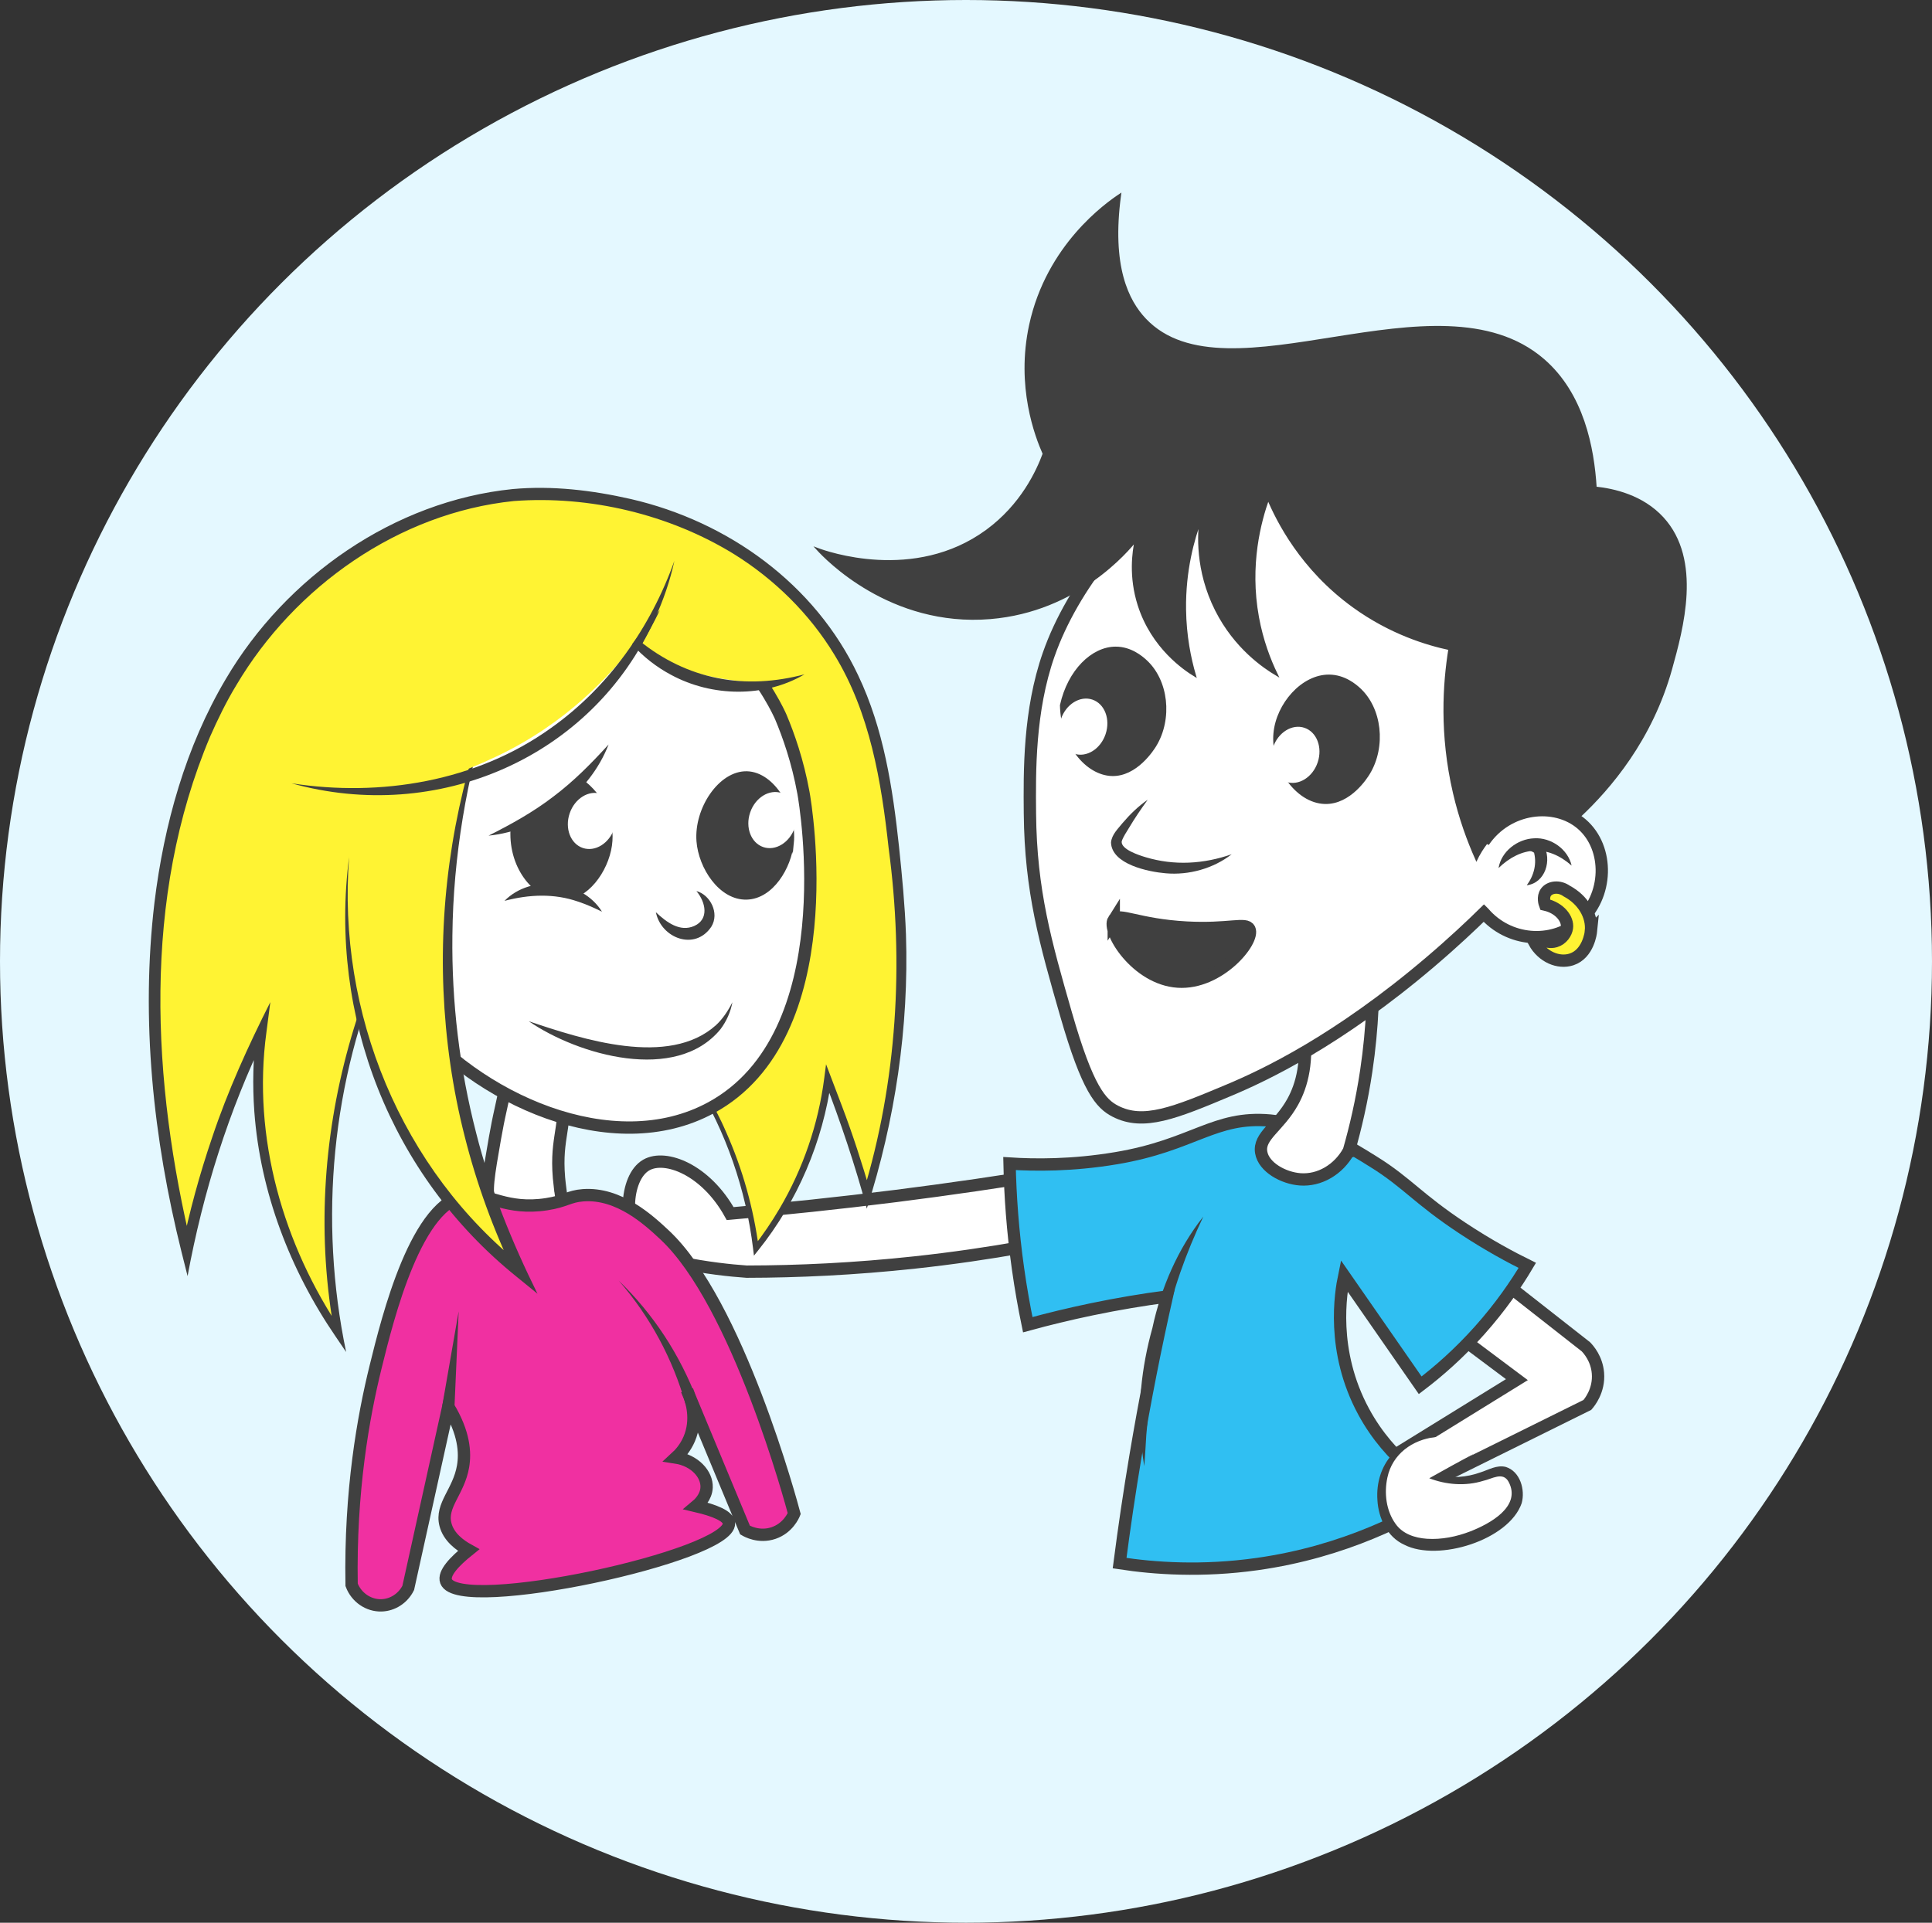 <?xml version="1.0" encoding="UTF-8"?>
<svg xmlns="http://www.w3.org/2000/svg" viewBox="0 0 784 780.44">
  <rect x="0" y="0" width="784" height="780.44" fill="#333333" stroke="none"/>
  <defs>
    <style>
      .cls-1, .cls-2 {
        fill: #fff333;
      }

      .cls-3 {
        fill: #e4f8ff;
      }

      .cls-4, .cls-5, .cls-6 {
        fill: #fff;
      }

      .cls-5, .cls-7, .cls-8, .cls-6, .cls-9, .cls-2, .cls-10 {
        stroke-miterlimit: 10;
      }

      .cls-5, .cls-7, .cls-8, .cls-2, .cls-10 {
        stroke: #404040;
      }

      .cls-5, .cls-8, .cls-6, .cls-9, .cls-2, .cls-10 {
        stroke-width: 5px;
      }

      .cls-7, .cls-11, .cls-10 {
        fill: #404040;
      }

      .cls-8 {
        fill: #f030a1;
      }

      .cls-6, .cls-9 {
        stroke: #404040;
      }

      .cls-9 {
        fill: #30bff2;
      }

      .cls-12 {
        fill: #404040;
      }
    </style>
  </defs>
  <g id="Layer_3">
    <ellipse class="cls-3" cx="392" cy="390.22" rx="392" ry="390.22"/>
  </g>
  <g id="Layer_2">
    <path class="cls-5" d="M564.44,591.56c17.04-10.52,34.07-21.04,51.11-31.56-16.89-12.64-33.78-25.28-50.67-37.93,2.17-10.67,4.35-21.33,6.52-32,24.05,18.86,48.1,37.73,72.15,56.59,1.03,1.06,4.4,4.8,4.89,10.67.6,7.13-3.51,12.03-4.29,12.93-23.61,11.69-47.21,23.38-70.82,35.07-1.8-1.57-4.2-4.03-6.22-7.56-1.32-2.3-2.14-4.45-2.67-6.22Z"/>
    <path class="cls-6" d="M454.02,497.96c-24.28,5.9-52.02,11.15-82.79,14.48-24.58,2.66-47.45,3.7-68.22,3.73-6.69-.47-16.22-1.46-27.57-3.8-9.4-1.94-11.77-3.09-13.72-4.87-9.16-8.31-8.39-29.49.53-34.61,7.76-4.46,24.14,1.84,34.05,19.71,21.76-1.88,44.13-4.23,67.06-7.12,44.13-5.57,85.89-12.6,125.1-20.54-11.48,11.01-22.96,22.02-34.45,33.03Z"/>
    <path class="cls-5" d="M227.19,481.44c.95,7.95,2.33,11.72-.17,14.42-5.25,5.66-23.4,1.99-28.16-7.65-1.92-3.88-.62-11.28,1.97-26.09.89-5.11,1.66-8.65,1.66-8.65,6.34-29.16,9.5-43.74,13-43.98,4.82-.32,11.72,17.66,13.03,33.97,1.27,15.82-3.61,19-1.34,37.98Z"/>
    <path class="cls-8" d="M279.75,566.64c.74,1.94,3.36,9.47-.08,17.48-1.54,3.57-3.75,6.02-5.36,7.5,7.63,1.19,12.64,6.78,12.43,12.1-.15,4.03-3.27,6.83-4.22,7.62,7.3,1.71,13.1,3.97,13.29,6.94.86,13.25-109.83,37.13-114.79,23.56-1.18-3.23,3.44-8.08,9.14-12.65-3.66-2.02-8.11-5.32-9.4-10.39-2-7.87,5.38-13.24,7.15-23.59.95-5.55.48-13.57-5.99-24.26-5.42,24.53-10.84,49.06-16.26,73.59-2.11,4.22-6.31,6.96-10.9,7.08-5.25.13-10.14-3.21-12.08-8.33-.67-38.04,4.76-68.26,9.74-88.45,4.95-20.1,16.67-67.64,37.4-69.66,8.4-.82,15.67,6.13,32.03,3.6,7.66-1.18,8.95-3.18,14.73-3.62,14.65-1.11,26.79,10.2,33.05,16.04,29.7,27.69,51.62,109.23,52.66,113.17-.31.77-2.52,5.89-8.38,7.89-5.94,2.02-10.88-.8-11.58-1.21-7.54-18.13-15.07-36.27-22.61-54.4Z"/>
    <path class="cls-11" d="M278.25,570.1c-5.2-18.46-14.49-35.8-27.19-50.3,6.99,6.73,13.23,14.29,18.61,22.47,5.36,8.2,9.83,17.02,13.33,26.26l-4.75,1.57h0Z"/>
    <g>
      <path class="cls-1" d="M250.64,322.28c5.15,63.16,17.4,94.01,28.21,110.51,2.44,3.73,10.48,15.37,17.41,32.91,6.6,16.72,9.27,31.41,10.49,41.06,6.31-7.99,14.15-19.68,20.32-35.11,5.17-12.92,7.63-24.64,8.84-33.72,1.94,4.9,3.84,9.95,5.7,15.14,3.91,10.93,7.28,21.53,10.17,31.72,8.31-27.51,17.78-71.51,12.52-124.99-4.29-43.63-8.16-82.97-39.83-116.25-45.55-47.87-110.51-43.17-114.54-42.81-43.96,3.9-73.1,28.21-82.66,36.19-62.35,52.03-79.61,158.18-51.43,270.87,3.35-16.42,8.26-34.95,15.59-54.79,4.61-12.5,9.58-23.9,14.6-34.19-1.18,9.3-1.95,21.7-.61,36.17.36,3.84,1.56,15.34,5.56,29.87,3.69,13.37,11.02,33.91,26.49,56.7-3.88-21.81-5.84-47.74-2.69-76.48,12.05-109.68,89.73-179.22,116.02-200.79"/>
      <path class="cls-11" d="M250.64,322.28c3.73,35.95,8.28,73.41,25.98,105.49,6.52,10.31,13.28,20.53,18.07,31.82,6.65,14.92,11.08,30.82,13.23,47.03l-2.09-.58c3.85-4.93,7.36-10.12,10.53-15.5,9.51-16.14,15.7-34.22,18.1-52.79l.75-5.77,2.06,5.42,4.41,11.6c4.41,11.6,8.21,23.43,11.67,35.35,0,0-3.13-.03-3.13-.03,13.81-45.34,16.66-93.33,10.37-140.18-2.95-27.05-7.58-54.85-21.99-78.38-10.05-16.59-24.31-30.62-40.76-40.85-26.21-16.15-58.62-23.83-89.3-21.54-46.67,4.79-88.95,34.71-112.63,74.73-3.94,6.45-7.58,13.91-10.63,20.85-27.74,65.61-23.65,140.27-7.24,208.32,0,0-4.38.1-4.38.1,3.18-15.47,7.33-30.74,12.44-45.69,6.25-18.77,14.67-37.25,23.6-54.92,0,0-1.6,12.33-1.6,12.33-5.78,42.57,6.8,86.27,30.74,121.57,0,0-2.93,1.19-2.93,1.19-14.65-78.62,9.71-160.14,59.61-221.8,16.3-20.59,34.94-39.27,55.32-55.76-40.07,33.57-73.7,75.54-94.36,123.72-21.9,50.33-27.22,107.14-16.02,160.77,0,0-4.29-6.32-4.29-6.32-18.44-26.95-30.54-58.5-32.96-91.19-.79-10.89-.52-21.86.82-32.71l3.89,1.16c-15.12,31.06-25.54,64.31-31.8,98.25,0,0-2.42-9.63-2.42-9.63-11.55-46.26-16.65-94.53-11.01-142.04,3.86-31.62,12.64-63.19,28.98-90.75,24.36-41.35,68.22-72.16,116.41-77.04,16.07-1.46,32.23.49,47.9,4.05,39.43,9.08,74.79,34.5,92.23,71.49,10.39,21.77,14.07,45.88,16.61,69.62,1.23,11.77,2.39,23.75,2.82,35.63,1.23,37.67-4.39,75.44-15.89,111.28-4.69-17.46-10.65-35.22-17.17-52.12,0,0,2.81-.34,2.81-.34-3.43,25.24-13.76,49.48-29.68,69.36,0,0-1.76,2.2-1.76,2.2l-.34-2.78c-2.89-24.04-11-47.47-23.74-68.08-4.46-6.82-8.73-13.8-11.91-21.32-12.65-30.13-16.65-62.94-19.3-95.23h0Z"/>
    </g>
    <path class="cls-5" d="M326.05,321.88c.86,4.73,16.65,98.34-37.53,127.76-39.75,21.58-95.3-3.24-123.29-38.78-31.22-39.65-35.66-102.19-2.22-141.4,3.79-4.44,36.08-41,84.2-33.53,48.03,7.46,68.3,52.03,69.64,55.1,3.09,7.35,6.84,17.86,9.2,30.85Z"/>
    <ellipse class="cls-1" cx="140.79" cy="346.33" rx="49.11" ry="35.11" transform="translate(-208.14 480.56) rotate(-88.92)"/>
    <g>
      <path class="cls-1" d="M141.68,347.69c-1.9,18.88-3.79,63.95,21.57,111.06,15.19,28.22,34.57,46.79,47.97,57.62-9.89-20.6-20.53-48.65-25.97-83.05-10.37-65.6,3.69-119.36,13.74-148.28"/>
      <path class="cls-11" d="M141.68,347.69c-4.94,63.41,20.97,127.1,71.07,166.77,0,0-3.74,2.96-3.74,2.96-8.69-17.98-15.58-36.84-20.45-56.21-4.92-19.22-7.76-39.33-8.6-59.16-1.68-39.71,4.92-79.91,19.03-117.01-9.59,30.63-15.09,62.58-15.41,94.68-.34,27.01,2.91,54.16,9.68,80.3,5.69,22.52,14.56,44.31,24.85,65.11,0,0-8.42-6.86-8.42-6.86-51.05-41.09-76.46-105.72-68-170.58h0Z"/>
    </g>
    <path class="cls-1" d="M257.27,261.54c-9.25,12.04-27.19,32.05-56.03,45.61-7.3,3.43-60.57,28.48-80.55,7.48-11.89-12.5-6.27-35.29-5.4-38.8,10.42-42.24,66.84-76.76,119.48-71.31,55.64,5.77,99.11,55.38,93.39,67.73-3.75,8.08-30.67,4.76-44.03,1.37-12.07-3.06-21.13-8.21-26.85-12.07Z"/>
    <path class="cls-11" d="M118.29,317.94c36.18,5.65,75.07-.77,105.16-22.34,23.47-16.57,40.62-40.97,50.22-67.96-1.75,8.11-4.51,16.02-7.96,23.63-25.48,56.48-88.44,83.18-147.42,66.67h0Z"/>
    <path class="cls-11" d="M267.73,247.75c-2.36,4.91-5.09,9.85-7.8,14.57,0,0-.24-2.07-.24-2.07,9.22,7.46,19.99,12.72,31.46,14.98,11.69,2.38,23.7,1.56,35.33-1.52-16.25,9.56-37.57,9.16-54.07.26-6.02-3.18-11.41-7.42-15.93-12.45,3.6-4.64,7.32-9.41,11.24-13.77h0Z"/>
    <path class="cls-7" d="M247.83,343.17c-1.49,10.39-9.71,21.93-19.82,21.85-10.16-.08-21.15-11.9-20.36-28.24,9.41-6.74,18.83-13.47,28.24-20.21,8.78,6.37,13.38,16.61,11.94,26.6Z"/>
    <path class="cls-7" d="M321.64,342.19c-.99,9.81-8.2,22.19-18.64,22.47-10.78.29-19.05-12.49-19.87-23.19-1.02-13.24,8.98-28.2,19.98-27.91,10.96.29,19.84,15.66,18.53,28.64Z"/>
    <path class="cls-11" d="M214.54,414.51c21.69,7.33,56.87,18.84,76.01,1.6,2.74-2.55,4.88-5.78,6.66-9.29-.72,3.87-2.36,7.64-4.82,10.92-18.03,22-57.81,10.55-77.84-3.23h0Z"/>
    <path class="cls-11" d="M266.14,370.26c4.36,4.13,9.81,8.17,15.61,5.58,5.99-2.7,4.72-9.51.86-14.16,5.55,1.5,9.47,8.92,6.05,14.47-6.68,10-20.43,4.63-22.51-5.89h0Z"/>
    <ellipse class="cls-4" cx="240.22" cy="333.22" rx="11.58" ry="9.56" transform="translate(-152.45 453.86) rotate(-71.29)"/>
    <ellipse class="cls-4" cx="313.46" cy="332.86" rx="11.58" ry="9.56" transform="translate(-102.36 522.99) rotate(-71.29)"/>
    <path class="cls-11" d="M198.26,339.19c9.31-4.69,18.15-9.59,26.34-15.89,8.25-6.21,15.35-13.41,22.37-21.12-7.65,19.78-27.62,34.92-48.71,37.01h0Z"/>
    <path class="cls-9" d="M557.53,471.65c13.57,8.5,17.79,14.84,35.92,26.84,10.67,7.06,19.99,12.01,26.32,15.13-4.62,7.77-10.9,16.92-19.32,26.36-8.47,9.5-16.91,16.82-24.14,22.31-10.28-14.8-20.56-29.61-30.84-44.41-1.37,6.6-5.49,30.4,7.91,55.14,10.88,20.09,27.31,29.73,33.89,33.15-15.08,9.64-41.51,23.67-77.12,28.69-22.37,3.15-41.64,1.8-55.82-.38,1.83-14.14,3.97-28.68,6.47-43.57,3.78-22.58,8.07-44.15,12.69-64.64-9.57,1.27-19.74,2.95-30.41,5.17-9.19,1.91-17.87,4.03-26.02,6.26-1.49-7.19-2.84-14.79-3.96-22.77-2.16-15.31-3.16-29.61-3.43-42.64,10.14.65,25.31.84,43.28-2.18,31.45-5.28,39.79-17.29,62.44-15.28,17.81,1.59,31.81,10.36,42.13,16.83Z"/>
    <path class="cls-12" d="M488.28,493.85c-7.05,14.93-12.6,30.21-15.81,46.33-4.24,15.77-6.91,31.99-7.67,48.33-.13,2.19-.27,4.4-.47,6.61-.35-2.18-.64-4.37-.91-6.58-2.11-16.55-.24-33.52,4.23-49.55,3.48-16.27,10.32-32.09,20.63-45.16h0Z"/>
    <path class="cls-5" d="M547.36,467.18c-4.19,7.61-11.92,12.1-19.75,11.52-6.8-.5-14.79-4.89-15.82-10.93-1.14-6.69,7.12-10.3,12.79-20.53,3.66-6.61,6.59-16.64,4.09-31.94,9.44-9.32,18.88-18.65,28.32-27.97.53,13.45.1,29.5-2.57,47.37-1.8,12.06-4.32,22.93-7.06,32.48Z"/>
    <path class="cls-5" d="M602.17,370.6c-5.01,4.91-12.38,11.88-21.67,19.79-37.77,32.18-67.55,46.11-81.47,51.98-22.51,9.48-35,14.52-46.37,8.71-5.96-3.05-11.31-8.93-20.08-39.45-8.3-28.88-14.35-49.94-14.64-81.44-.16-17.12-.38-41.66,7.6-64.47,19.46-55.62,91.84-112.77,141.4-91.28,41.54,18.02,67.6,91.52,35.13,167.13,9.71-14.3,28.98-16.42,39.83-7.04,11.23,9.71,10.77,29.47-1.26,39.69-10.96,9.31-28.41,8.06-38.46-3.61Z"/>
    <path class="cls-11" d="M637.76,351.35c-9.7-8.56-20.44-7.9-29.65.99,1.07-6.7,7.64-11.82,14.45-12.07,6.85-.43,13.74,4.46,15.2,11.09h0Z"/>
    <path class="cls-11" d="M619.55,359.34c3.02-4.11,4.23-9.01,2.8-13.86,0,0,1.01,1.17,1.01,1.17-2.41-1.73-5.1-2.33-8.31-2.2,2.54-3.33,7.71-3.66,11.26-1.59,3.61,6.22.79,15.55-6.77,16.48h0Z"/>
    <path class="cls-2" d="M645.61,378c-.05.5-1.04,9.17-7.9,11.43-5.26,1.73-11.8-1.02-15.14-7.07,1.29-.23,2.58-.45,3.86-.68.61.27,2.53,1.04,4.74.38,2.75-.82,4.39-3.39,4.68-5.4.54-3.65-2.94-8.16-8.88-9.48-.1-.27-1.09-3.03.38-5.03,1.56-2.12,5.35-2.68,8.45-.45,6.56,3.49,10.43,9.94,9.8,16.31Z"/>
    <path class="cls-7" d="M468.77,302.58c-.86,1.41-7.71,12.33-17.73,11.91-9.93-.42-20.01-11.86-20.42-28.2,3.1-14.03,12.69-23.33,22.14-23.32,6.15,0,10.55,3.87,11.92,5.09,9.09,8.06,10.67,23.7,4.09,34.52Z"/>
    <ellipse class="cls-4" cx="439.56" cy="294.92" rx="11.58" ry="9.56" transform="translate(19.92 617.55) rotate(-71.41)"/>
    <path class="cls-7" d="M555.41,313.93c-.94,1.55-7.62,12.15-17.73,11.91-11.74-.28-21.64-15.02-20.42-28.2,1.1-11.84,11.27-23.43,22.14-23.32,6.25.06,10.65,3.97,11.92,5.09,9.09,8.06,10.67,23.7,4.09,34.52Z"/>
    <ellipse class="cls-4" cx="525.63" cy="306.37" rx="11.58" ry="9.56" transform="translate(67.7 706.93) rotate(-71.41)"/>
    <path class="cls-7" d="M647.44,198c7.41.79,18.97,3.34,27.21,12.31,15.64,17.04,7.91,44.92,3.42,61.1-7.99,28.83-25.03,48.57-37.01,59.83-3.16-1.27-10.1-3.52-18.49-1.79-15.59,3.21-22.57,17.34-23.44,19.17-3.35-7.5-6.63-16.48-9.03-26.82-5.54-23.79-4.1-44.46-1.84-58.41-9.07-1.93-23.88-6.33-38.98-17.25-21.17-15.31-30.84-34.74-34.68-43.85-3.31,9.25-8.1,26.91-4.22,48.23,1.72,9.43,4.71,17.25,7.61,23.24-4.94-2.94-16.71-10.83-24.45-26.19-8.18-16.22-7.06-31.21-6.35-36.85-3.02,8.09-6.6,20.82-6.39,36.64.14,10.84,2.03,19.96,4,26.74-3.85-2.36-17.1-11.14-22.64-28.53-3.67-11.53-2.24-21.5-1.19-26.39-3.52,4.36-23.83,28.66-59.06,31.61-40.62,3.4-66.96-24.45-70.06-27.84,3.29,1.23,39.19,14.05,68.58-7.45,14.3-10.46,20.61-24.32,23.19-31.32-3.13-7.08-10.92-27.21-5.5-52.25,7.02-32.37,30.99-49.19,36.3-52.73-3.91,28.94,3.1,43.03,10.27,50.55,33.27,34.91,118.75-20.56,161.53,16.34,16.06,13.86,20.21,35.65,21.21,51.92Z"/>
    <path class="cls-11" d="M465.74,324.61c-2.72,3.77-5.23,7.45-7.59,11.41-1.06,1.81-2.39,3.63-2.97,5.51-.36,3.21,6.98,5.61,9.8,6.44,11.51,3.44,23.37,2.78,34.84-1.23-7.38,5.76-17.36,8.58-26.79,7.73-6.92-.58-21.95-3.61-22.19-12.53.33-3.24,2.83-5.52,4.67-7.84,3-3.53,6.41-6.86,10.23-9.48h0Z"/>
    <path class="cls-10" d="M451.96,373.34c1.94-3.01,9.77,2.09,29.51,3.16,17.21.93,24.19-2.24,25.55.65,2.24,4.75-12.27,22.39-29.03,21.29-16.82-1.1-28.91-20.62-26.03-25.11Z"/>
    <polygon class="cls-11" points="179.45 570.67 186.13 532.25 184.42 571.21 179.45 570.67 179.45 570.67"/>
    <g>
      <path class="cls-4" d="M204.73,365.66c2.63-1.52,9.7-5.15,19.24-4.45,11.07.81,18.22,6.92,20.32,8.86"/>
      <path class="cls-11" d="M204.73,365.66c10.71-10.94,31.5-8.6,39.56,4.4-3.32-1.62-6.46-3.03-9.67-4.08-9.76-3.4-19.88-2.95-29.89-.32h0Z"/>
    </g>
    <g>
      <path class="cls-4" d="M582.59,583.3c-2.65.12-10.32.84-15.93,6.7-8.61,9.01-7.28,24.89-.44,31.78,12.77,12.86,46.78-.04,49.33-13.33.73-3.81-.89-8.97-4.11-10.67-4.06-2.14-8.39,2.4-17.7,3.1-4.75.36-8.67-.44-11.08-1.1,5.15-3.22,10.3-6.44,15.44-9.67"/>
      <path class="cls-11" d="M582.59,583.3c-9.42,1.01-17.58,6.92-19.58,16.4-1.39,6.34-.52,13.54,3.31,18.84,2.89,4.1,7.82,5.71,12.75,6.05,5.89.39,11.95-.84,17.48-2.96,7.86-3.04,20.99-10.1,15.64-20.15-2.32-4.28-6.75-1.17-10.32-.4-7.2,2.23-14.99,1.6-21.88-1.05,5.99-3.37,12.02-6.72,18.11-9.92-2.46,1.8-4.91,3.6-7.4,5.35-2.47,1.77-4.98,3.5-7.47,5.24l-.29-1.96c5.96,1.35,12.11.97,17.84-1.1,3.23-1.01,6.59-3.11,10.23-2.22,5.86,1.78,8,9.3,6.48,14.74-5.19,15-33.93,23.86-47.58,16.88-7.03-3.15-10.56-10.85-10.96-18.18-.98-14.44,8.83-26.1,23.63-25.56h0Z"/>
    </g>
  </g>
</svg>